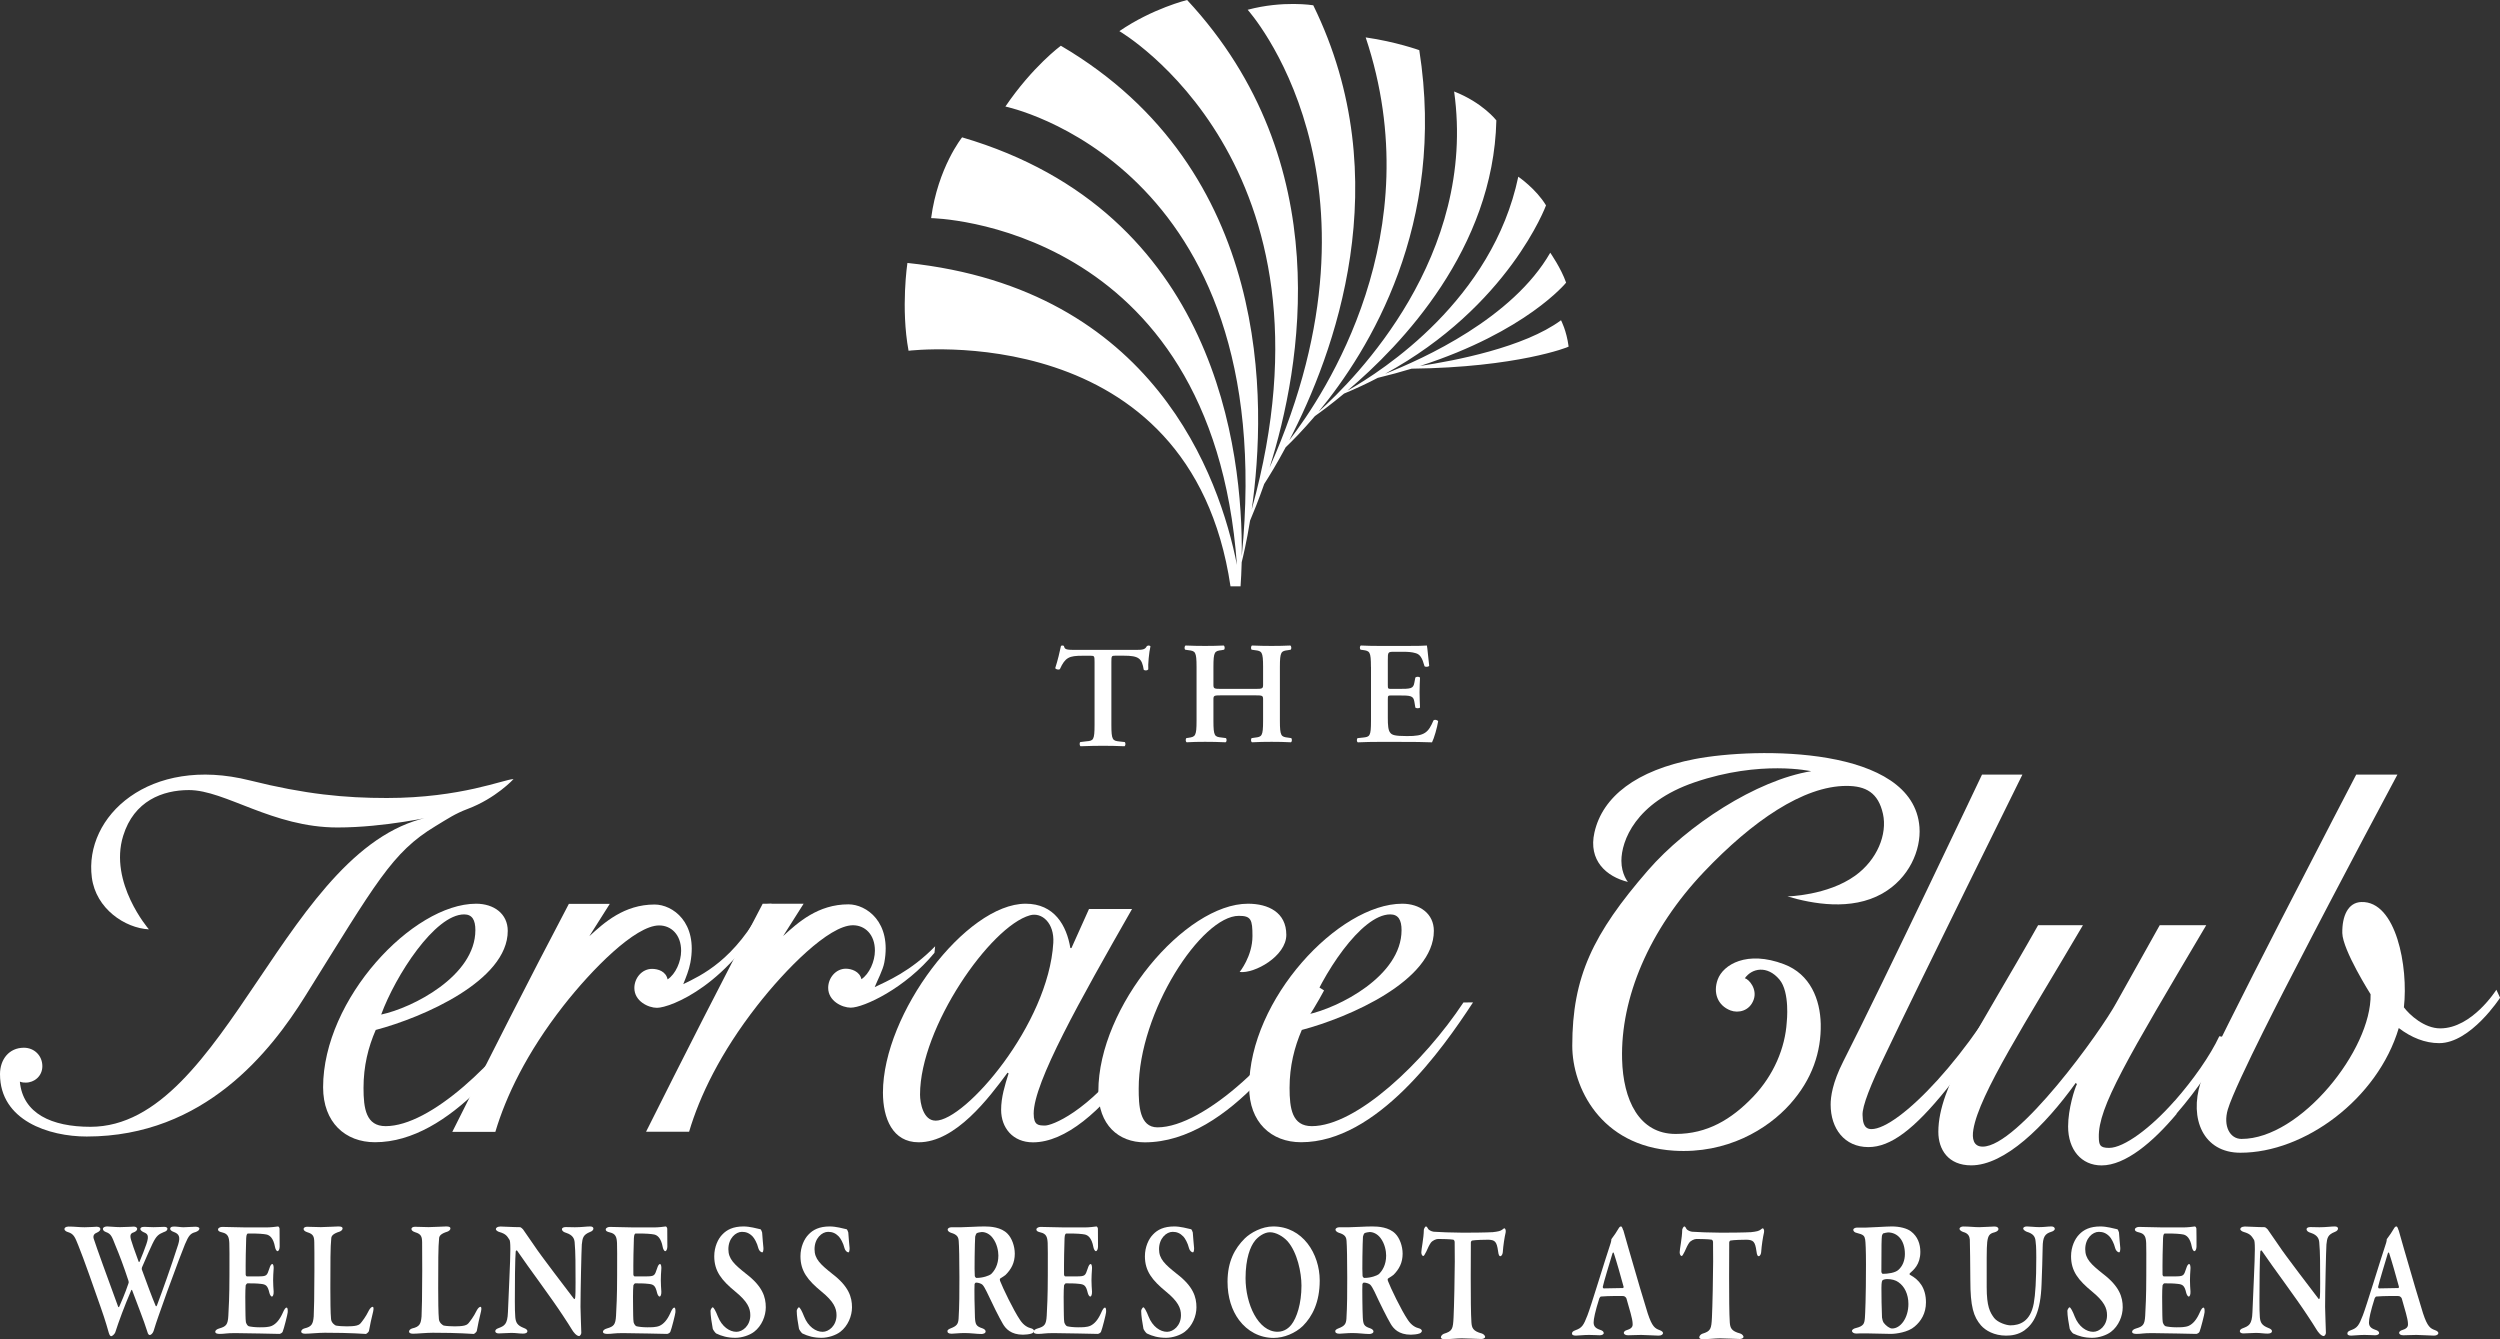 <svg xmlns="http://www.w3.org/2000/svg" fill="none" viewBox="0 0 140 75" height="75" width="140">
<rect x="0" y="0" width="140" height="75" fill="#333333" stroke="none"/>
<path fill="white" d="M61.295 37.082C61.295 36.741 61.286 36.722 61.077 36.722H60.62C59.872 36.722 59.653 36.812 59.354 37.471C59.296 37.52 59.126 37.494 59.094 37.413C59.235 36.973 59.354 36.471 59.412 36.181C59.428 36.155 59.46 36.149 59.502 36.149C59.534 36.149 59.566 36.155 59.582 36.181C59.624 36.387 59.737 36.394 60.289 36.394H63.606C64.005 36.394 64.127 36.371 64.224 36.181C64.256 36.165 64.288 36.149 64.32 36.149C64.368 36.149 64.407 36.165 64.426 36.191C64.346 36.522 64.281 37.224 64.304 37.484C64.262 37.549 64.127 37.568 64.05 37.51C63.944 36.873 63.79 36.718 62.919 36.718H62.456C62.244 36.718 62.237 36.738 62.237 37.079V40.593C62.237 41.455 62.311 41.481 62.694 41.523L62.986 41.555C63.044 41.613 63.034 41.758 62.97 41.79C62.498 41.77 62.134 41.764 61.774 41.764C61.414 41.764 61.035 41.77 60.514 41.79C60.45 41.758 60.441 41.593 60.498 41.555L60.842 41.513C61.225 41.481 61.295 41.455 61.295 40.593V37.079V37.082Z"></path>
<path fill="white" d="M68.389 38.939C67.975 38.939 67.952 38.955 67.952 39.177V40.371C67.952 41.233 68.023 41.259 68.406 41.301L68.65 41.333C68.708 41.388 68.701 41.536 68.634 41.568C68.213 41.548 67.846 41.542 67.486 41.542C67.126 41.542 66.763 41.548 66.455 41.568C66.39 41.536 66.381 41.388 66.439 41.333L66.551 41.317C66.933 41.259 67.007 41.233 67.007 40.371V37.346C67.007 36.484 66.933 36.458 66.551 36.41L66.374 36.384C66.316 36.345 66.326 36.181 66.39 36.149C66.747 36.165 67.13 36.172 67.486 36.172C67.843 36.172 68.21 36.165 68.528 36.149C68.592 36.184 68.602 36.345 68.544 36.384L68.406 36.41C68.023 36.458 67.952 36.484 67.952 37.346V38.331C67.952 38.559 67.975 38.578 68.389 38.578H70.292C70.707 38.578 70.733 38.559 70.733 38.331V37.346C70.733 36.484 70.659 36.458 70.276 36.41L70.096 36.384C70.038 36.345 70.045 36.181 70.112 36.149C70.488 36.165 70.852 36.172 71.208 36.172C71.565 36.172 71.932 36.165 72.26 36.149C72.324 36.184 72.333 36.345 72.275 36.384L72.128 36.41C71.748 36.458 71.674 36.484 71.674 37.346V40.371C71.674 41.233 71.748 41.259 72.128 41.307L72.308 41.333C72.365 41.388 72.356 41.536 72.292 41.568C71.932 41.548 71.568 41.542 71.208 41.542C70.848 41.542 70.472 41.548 70.112 41.568C70.045 41.536 70.038 41.388 70.096 41.333L70.276 41.307C70.659 41.262 70.733 41.236 70.733 40.371V39.177C70.733 38.955 70.707 38.939 70.292 38.939H68.389Z"></path>
<path fill="white" d="M76.773 37.343C76.773 36.48 76.702 36.455 76.319 36.4L76.191 36.384C76.136 36.326 76.143 36.181 76.207 36.149C76.516 36.165 76.898 36.172 77.255 36.172H78.807C79.328 36.172 79.797 36.165 79.906 36.149C79.939 36.287 79.987 36.931 80.035 37.282C80.003 37.346 79.842 37.362 79.775 37.314C79.646 36.844 79.524 36.638 79.264 36.574C79.077 36.516 78.833 36.5 78.614 36.5H78.068C77.718 36.5 77.718 36.516 77.718 36.979V38.356C77.718 38.569 77.727 38.578 77.914 38.578H78.303C79.01 38.578 79.148 38.569 79.206 38.221L79.26 37.941C79.325 37.883 79.482 37.883 79.521 37.951C79.511 38.17 79.495 38.463 79.495 38.765C79.495 39.068 79.511 39.36 79.521 39.618C79.482 39.676 79.325 39.676 79.26 39.627L79.206 39.302C79.148 38.958 79.01 38.945 78.303 38.945H77.914C77.727 38.945 77.718 38.961 77.718 39.164V40.197C77.718 40.612 77.737 40.902 77.859 41.04C77.956 41.156 78.094 41.22 78.778 41.22C79.81 41.236 79.99 40.998 80.276 40.342C80.347 40.284 80.485 40.31 80.537 40.39C80.485 40.731 80.308 41.352 80.193 41.571C79.836 41.552 79.138 41.545 78.184 41.545H77.258C76.901 41.545 76.403 41.552 76.04 41.571C75.972 41.539 75.966 41.391 76.024 41.336L76.323 41.304C76.705 41.265 76.776 41.236 76.776 40.374V37.349L76.773 37.343Z"></path>
<path fill="white" d="M87.419 17.933C85.355 19.458 81.45 20.205 79.521 20.494C85.481 18.57 87.702 15.829 87.702 15.829C87.425 15.027 86.814 14.152 86.814 14.152C84.719 17.811 79.717 20.092 77.564 20.935C84.5 17.145 86.577 11.501 86.577 11.501C86.02 10.574 85.024 9.895 85.024 9.895C83.584 16.759 77.484 20.733 75.452 21.881C78.499 19.31 83.632 13.924 83.796 6.741C83.796 6.741 83.034 5.75 81.431 5.123C82.716 14.332 75.928 21.186 73.839 23.056C76.68 19.619 81.013 12.572 79.48 2.809C79.48 2.809 78.155 2.333 76.478 2.095C80.145 13.081 74.205 22.055 72.199 24.658C74.694 19.864 78.351 10.104 73.543 0.296C73.543 0.296 71.859 0.016 69.869 0.547C69.869 0.547 78.338 9.917 71.094 26.19C72.871 20.562 74.935 9.09 66.478 0C66.478 0 64.533 0.476 62.685 1.744C62.685 1.744 75.471 9.164 70.097 28.526C70.946 22.583 71.258 9.515 59.407 2.561C59.407 2.561 57.828 3.72 56.302 5.966C56.302 5.966 71.73 9.139 69.538 31.152C69.606 25.292 68.143 11.877 53.878 7.691C53.878 7.691 52.522 9.377 52.143 12.215C52.143 12.215 67.879 12.45 69.268 31.635C68.307 26.75 64.639 16.179 50.815 14.725C50.815 14.725 50.436 17.244 50.879 19.642C50.879 19.642 66.665 17.714 68.908 32.835H69.471C69.496 32.465 69.522 32.011 69.535 31.483C69.609 31.187 69.808 30.367 70.004 29.154C70.187 28.726 70.473 28.024 70.795 27.104C71.087 26.65 71.518 25.945 72 25.044C72.367 24.697 72.951 24.105 73.636 23.3C73.99 23.049 74.565 22.625 75.266 22.042C75.931 21.765 76.564 21.47 77.156 21.16C77.824 21 78.454 20.826 79.049 20.646C84.95 20.575 87.846 19.436 87.843 19.41C87.724 18.503 87.419 17.939 87.419 17.939"></path>
<path fill="white" d="M113.148 53.679C110.384 59.085 106.312 63.23 104.801 63.23C104.325 63.23 104.316 62.731 104.303 62.442C104.28 61.943 104.759 60.739 105.566 59.079C107.578 54.847 113.254 43.379 113.254 43.379H110.992C110.992 43.379 105.486 54.992 103.226 59.433C102.612 60.64 102.516 61.428 102.516 61.859C102.516 63.195 103.287 64.237 104.631 64.237C105.865 64.237 107.176 63.265 109.015 60.981C110.313 59.369 112.142 56.868 113.438 54.333L113.145 53.679H113.148Z"></path>
<path fill="white" d="M124.763 58.11L124.281 58.029C123.769 59.12 122.824 60.465 121.783 61.65V61.643C120.446 63.168 118.938 64.282 118.112 64.282C117.592 64.282 117.543 64.118 117.534 63.69C117.489 62.01 119.099 59.336 123.548 51.812H120.944L118.54 56.111C117.656 57.759 113.002 64.211 111.031 64.211C110.508 64.211 110.424 63.76 110.508 63.255C110.832 61.283 113.455 57.238 116.644 51.812H114.133C110.819 57.695 108.547 60.826 108.547 63.387C108.547 64.378 109.103 65.26 110.389 65.26C112.259 65.26 114.493 63.081 116.245 60.639L116.306 60.716C116.184 60.945 115.814 62.093 115.814 63.085C115.814 64.381 116.554 65.263 117.688 65.263C119.016 65.263 120.558 63.969 121.892 62.377L121.886 62.361C123.049 61.022 124.129 59.436 124.759 58.113"></path>
<path fill="white" d="M139.796 55.427C139.796 55.427 138.436 57.592 136.652 57.589C135.762 57.589 134.939 56.839 134.618 56.411C134.875 54.14 134.184 50.452 132.236 50.513C131.49 50.536 131.153 51.295 131.169 52.254C131.191 53.21 132.753 55.678 132.753 55.678C132.818 58.783 128.822 63.783 125.524 63.78C124.875 63.78 124.483 63.059 124.759 62.126C125.193 60.659 128.411 54.49 128.411 54.49C131.092 49.281 134.254 43.379 134.254 43.379H131.947C131.947 43.379 123.654 59.288 123.233 60.624C122.59 62.66 123.387 64.553 125.46 64.553C129.047 64.559 133.149 61.544 134.331 57.57C135.026 58.101 135.8 58.416 136.594 58.416C138.356 58.416 140.005 55.874 140.005 55.874L139.796 55.423V55.427Z"></path>
<path fill="white" d="M107.49 46.321C107.152 41.752 98.355 41.842 94.903 42.508C91.64 43.139 89.744 44.603 89.288 46.62C88.934 48.188 89.959 49.092 91.162 49.388C91.162 49.388 90.798 48.953 90.798 48.207C90.798 47.106 91.567 44.947 94.9 43.808C98.609 42.543 101.408 43.19 101.428 43.187C98.361 43.686 94.482 46.212 92.283 48.744C89.201 52.297 88.047 54.704 88.047 58.562C88.047 60.885 89.625 64.177 93.736 64.438C96.709 64.627 98.982 63.237 100.232 61.844C101.495 60.438 101.993 58.887 101.961 57.336C101.929 55.978 101.386 54.556 99.904 53.996C97.828 53.207 96.497 54.018 96.192 54.852C95.922 55.592 96.185 56.309 96.912 56.586C97.339 56.747 97.972 56.625 98.204 55.987C98.422 55.386 97.94 54.836 97.712 54.781C98.101 54.224 98.959 54.038 99.647 54.852C100.248 55.563 100.058 57.239 100.058 57.239C99.969 58.684 99.329 60.206 98.191 61.403C96.957 62.7 95.588 63.501 93.839 63.501C91.782 63.501 90.895 61.59 90.837 59.321C90.747 55.885 92.347 52.059 95.43 48.818C98.133 45.977 100.991 44.011 103.404 44.011C104.488 44.011 105.182 44.39 105.446 45.578C105.699 46.717 105.121 48.155 103.887 49.04C102.334 50.157 100.094 50.199 100.094 50.199C101.486 50.611 103.665 51.022 105.404 50.041C106.911 49.191 107.583 47.602 107.49 46.324"></path>
<path fill="white" d="M8.338 52.044C7.001 51.973 5.371 50.892 5.143 49.142C4.696 45.715 8.367 42.294 13.988 43.703C17.1 44.482 19.308 44.688 21.664 44.688C25.829 44.688 28.256 43.63 28.758 43.63C28.758 43.63 27.771 44.704 26.199 45.296C25.476 45.57 25.103 45.831 24.38 46.268C21.944 47.739 21.069 49.415 17.074 55.812C15.178 58.843 11.462 63.645 4.857 63.645C2.739 63.645 0 62.75 0 60.15C0 59.336 0.501 58.673 1.337 58.673C1.922 58.673 2.372 59.117 2.372 59.706C2.372 60.263 1.922 60.626 1.446 60.626C1.363 60.626 1.25 60.626 1.112 60.572C1.279 62.361 2.89 63.101 5.066 63.101C12.719 63.101 15.997 47.04 24.322 45.705C24.322 45.705 21.571 46.339 18.9 46.339C15.258 46.339 12.613 44.244 10.581 44.244C9.106 44.244 7.502 44.846 6.898 46.806C6.085 49.431 8.331 52.035 8.331 52.035L8.338 52.044Z"></path>
<path fill="white" d="M82.492 56.13C80.766 58.771 77.105 63.965 72.862 63.965C71.191 63.965 69.953 62.852 69.953 60.886C69.953 55.949 74.977 50.608 78.525 50.608C79.509 50.608 80.296 51.164 80.296 52.13C80.296 54.916 75.552 56.976 72.901 57.677C72.486 58.643 72.216 59.701 72.216 60.924C72.216 62.073 72.354 63.064 73.46 63.064C75.964 63.064 79.734 59.486 81.952 56.139L82.495 56.133L82.492 56.13ZM77.854 51.206C76.218 51.206 74.013 54.623 73.209 56.815C74.967 56.442 78.487 54.653 78.487 52.088C78.487 51.515 78.304 51.206 77.854 51.206Z"></path>
<path fill="white" d="M30.633 56.13C28.906 58.771 25.242 63.965 20.999 63.965C19.331 63.965 18.094 62.852 18.094 60.886C18.094 55.949 23.114 50.608 26.663 50.608C27.65 50.608 28.434 51.164 28.434 52.13C28.434 54.916 23.693 56.976 21.041 57.677C20.62 58.643 20.357 59.701 20.357 60.924C20.357 62.073 20.495 63.064 21.594 63.064C24.101 63.064 27.871 59.486 30.089 56.139L30.633 56.133V56.13ZM25.994 51.206C24.355 51.206 22.153 54.623 21.346 56.815C23.105 56.442 26.621 54.653 26.621 52.088C26.621 51.515 26.441 51.206 25.991 51.206H25.994Z"></path>
<path fill="white" d="M63.469 59.756C61.672 62.224 59.66 63.971 57.847 63.971C56.716 63.971 56.063 63.157 56.063 62.15C56.063 61.445 56.272 60.776 56.481 60.11L56.423 60.071C55.379 61.481 53.518 63.968 51.445 63.968C49.985 63.968 49.445 62.63 49.445 61.185C49.445 56.747 54.099 50.608 57.436 50.608C59.046 50.608 59.731 51.83 59.94 53.092H60.001L60.984 50.904H63.395C60.473 56.023 57.886 60.618 57.886 62.359C57.886 63.029 58.159 63.029 58.535 63.029C58.873 63.029 60.878 62.343 63.369 59.029L63.466 59.753L63.469 59.756ZM52.389 62.758C54.058 62.758 58.715 57.368 58.985 52.799C59.053 51.692 58.342 51.065 57.674 51.258C55.469 51.876 51.522 57.523 51.522 61.297C51.522 61.77 51.705 62.755 52.389 62.755V62.758Z"></path>
<path fill="white" d="M74.146 55.467C72.931 57.755 68.894 63.971 64.105 63.971C62.646 63.971 61.508 63.006 61.508 61.111C61.508 56.358 66.368 50.608 69.887 50.608C71.022 50.608 72.034 51.09 72.034 52.352C72.034 53.542 70.254 54.537 69.421 54.431C69.421 54.431 70.138 53.549 70.138 52.422C70.138 51.496 70.061 51.287 69.376 51.287C67.287 51.287 63.767 56.654 63.767 60.959C63.767 61.889 63.806 63.132 64.819 63.132C67.425 63.132 71.915 58.984 73.789 55.241L74.146 55.463V55.467Z"></path>
<path fill="white" d="M43.199 50.608L42.791 50.633C41.158 53.781 39.262 54.623 38.262 55.113C38.41 54.743 38.584 54.328 38.661 53.909C39.085 51.641 37.658 50.653 36.658 50.653C34.955 50.653 33.836 51.663 33.001 52.429L34.148 50.617H31.856C29.59 54.923 27.446 59.154 25.328 63.386H27.739C28.327 61.407 29.487 58.964 31.551 56.323C33.142 54.292 35.572 51.824 36.912 51.824C37.581 51.824 38.143 52.336 38.143 53.246C38.143 53.845 37.835 54.55 37.385 54.846C37.295 54.401 36.861 54.257 36.514 54.257C35.945 54.257 35.524 54.775 35.524 55.328C35.524 56.068 36.305 56.438 36.79 56.438C37.529 56.438 40.924 55.154 43.203 50.614L43.199 50.608Z"></path>
<path fill="white" d="M52.367 52.992C50.981 54.414 49.667 54.945 48.982 55.28C49.13 54.91 49.445 54.321 49.522 53.9C49.946 51.631 48.513 50.643 47.513 50.643C45.809 50.643 44.691 51.654 43.855 52.419L45.003 50.608H42.711C40.445 54.913 38.298 59.145 36.18 63.376H38.59C39.175 61.397 40.339 58.955 42.402 56.313C43.987 54.282 46.423 51.814 47.764 51.814C48.435 51.814 48.995 52.326 48.995 53.237C48.995 53.835 48.683 54.54 48.239 54.836C48.146 54.392 47.667 54.247 47.368 54.247C46.803 54.247 46.378 54.765 46.378 55.319C46.378 56.059 47.16 56.429 47.642 56.429C48.365 56.429 50.708 55.341 52.331 53.356L52.367 52.998V52.992Z"></path>
<path fill="white" d="M3.831 68.687C4.198 68.687 4.4 68.726 4.741 68.726C5.04 68.726 5.345 68.697 5.413 68.697C5.541 68.697 5.621 68.751 5.621 68.819C5.621 68.893 5.576 68.961 5.413 69.035C5.249 69.099 5.204 69.221 5.249 69.369C5.396 69.836 6.033 71.583 6.615 73.173C6.631 73.198 6.653 73.228 6.682 73.163C6.734 73.041 7.02 72.407 7.196 71.863C7.213 71.834 7.213 71.779 7.196 71.731C6.914 70.872 6.689 70.283 6.457 69.73C6.271 69.253 6.219 69.096 5.943 68.999C5.814 68.954 5.763 68.887 5.763 68.813C5.763 68.729 5.882 68.681 6.001 68.681C6.107 68.681 6.464 68.719 6.718 68.719C7.068 68.719 7.412 68.69 7.495 68.69C7.592 68.69 7.682 68.735 7.682 68.822C7.682 68.896 7.598 68.97 7.495 69.009C7.309 69.064 7.264 69.167 7.338 69.43C7.421 69.701 7.486 69.897 7.762 70.647C7.778 70.692 7.801 70.685 7.823 70.637C8.003 70.196 8.055 70.077 8.196 69.675C8.376 69.16 8.248 69.086 8.039 69.002C7.949 68.957 7.859 68.89 7.859 68.826C7.859 68.761 7.904 68.703 8.084 68.703C8.231 68.703 8.354 68.722 8.598 68.722C8.842 68.722 9.077 68.703 9.196 68.703C9.315 68.703 9.376 68.751 9.376 68.806C9.376 68.9 9.308 68.954 9.16 69.002C8.9 69.115 8.765 69.179 8.54 69.649C8.466 69.807 8.257 70.248 7.949 70.978C7.933 71.023 7.933 71.081 7.955 71.126C8.203 71.808 8.524 72.677 8.717 73.128C8.739 73.176 8.768 73.147 8.791 73.099C9.147 72.146 9.546 71.033 9.977 69.698C10.112 69.257 10.028 69.099 9.723 68.986C9.617 68.948 9.53 68.883 9.53 68.819C9.53 68.706 9.642 68.687 9.755 68.687C9.925 68.687 10.121 68.726 10.269 68.726C10.507 68.726 10.703 68.697 10.941 68.697C11.076 68.697 11.166 68.735 11.166 68.8C11.166 68.883 11.082 68.948 10.951 68.996C10.668 69.07 10.568 69.183 10.359 69.678C10.263 69.903 9.867 70.94 9.36 72.333C8.852 73.781 8.813 73.845 8.604 74.528C8.566 74.659 8.456 74.762 8.389 74.762C8.344 74.762 8.283 74.717 8.254 74.585C8.039 73.894 7.685 73.034 7.402 72.259C7.386 72.23 7.364 72.214 7.351 72.249C6.962 73.157 6.656 73.987 6.454 74.614C6.415 74.717 6.284 74.83 6.216 74.83C6.165 74.791 6.149 74.801 6.097 74.653C6.046 74.486 5.933 74.035 5.628 73.176C5.335 72.333 4.657 70.399 4.387 69.746C4.201 69.289 4.14 69.102 3.812 68.999C3.728 68.98 3.609 68.916 3.609 68.822C3.609 68.748 3.699 68.69 3.825 68.69L3.831 68.687Z"></path>
<path fill="white" d="M14.909 68.736C15.156 68.736 15.462 68.698 15.565 68.682C15.594 68.672 15.648 68.736 15.655 68.804C15.661 68.971 15.661 69.618 15.661 69.805C15.661 69.937 15.61 70.065 15.542 70.065C15.475 70.065 15.417 69.924 15.401 69.834C15.304 69.309 15.095 69.171 14.922 69.132C14.78 69.103 14.459 69.068 13.884 69.077C13.855 69.077 13.794 69.116 13.787 69.338C13.771 69.573 13.749 70.87 13.758 71.385C13.758 71.414 13.787 71.478 13.832 71.478H14.43C14.96 71.478 14.944 71.439 15.086 71.031C15.131 70.889 15.182 70.786 15.25 70.786C15.311 70.786 15.333 70.944 15.324 71.047C15.307 71.307 15.295 71.478 15.295 71.694C15.295 71.945 15.311 72.096 15.324 72.327C15.33 72.495 15.285 72.607 15.227 72.607C15.169 72.607 15.108 72.495 15.086 72.401C14.989 71.99 14.893 71.925 14.6 71.896C14.363 71.867 14.086 71.867 13.855 71.867C13.826 71.867 13.758 71.961 13.758 71.98C13.729 72.241 13.736 72.971 13.742 73.28C13.749 73.505 13.742 73.85 13.771 74.046C13.794 74.129 13.861 74.252 13.935 74.271C14.054 74.3 14.285 74.329 14.539 74.329C14.764 74.329 15.041 74.329 15.227 74.245C15.452 74.142 15.651 73.92 15.819 73.553C15.925 73.309 15.989 73.225 16.05 73.225C16.124 73.225 16.117 73.421 16.111 73.496C16.111 73.57 15.896 74.429 15.828 74.58C15.806 74.644 15.687 74.699 15.648 74.699C15.565 74.699 13.723 74.654 13.16 74.654C12.659 74.654 12.579 74.699 12.309 74.699C12.167 74.699 12.055 74.67 12.055 74.58C12.055 74.496 12.151 74.429 12.28 74.393C12.662 74.281 12.759 74.187 12.787 73.682C12.81 73.29 12.849 72.578 12.849 71.42C12.849 70.262 12.855 69.888 12.842 69.615C12.826 69.28 12.768 69.09 12.447 69.016C12.289 68.978 12.209 68.942 12.209 68.849C12.209 68.765 12.334 68.707 12.44 68.707C12.791 68.707 13.405 68.736 13.794 68.736H14.915H14.909Z"></path>
<path fill="white" d="M17.221 68.7C17.423 68.7 17.751 68.719 17.966 68.719C18.259 68.719 18.773 68.681 18.953 68.681C19.133 68.681 19.185 68.726 19.185 68.793C19.185 68.877 19.095 68.941 19.021 68.97C18.619 69.093 18.558 69.231 18.551 69.344C18.5 69.81 18.5 70.753 18.5 72.14C18.5 72.783 18.506 73.549 18.539 73.868C18.555 74.093 18.776 74.222 18.809 74.231C18.95 74.26 19.22 74.276 19.429 74.276C19.593 74.276 19.831 74.267 19.966 74.231C20.033 74.212 20.114 74.193 20.197 74.1C20.294 73.977 20.474 73.762 20.666 73.369C20.734 73.247 20.814 73.182 20.869 73.182C20.924 73.182 20.93 73.285 20.898 73.437C20.814 73.765 20.705 74.276 20.66 74.54C20.644 74.598 20.519 74.701 20.49 74.701C20.377 74.701 19.712 74.634 18.198 74.634C17.838 74.634 17.324 74.688 17.092 74.688C16.957 74.688 16.867 74.65 16.867 74.566C16.867 74.502 16.935 74.418 17.054 74.389C17.465 74.296 17.532 74.129 17.568 73.717C17.584 73.482 17.607 72.5 17.607 71.155C17.607 70.248 17.607 69.884 17.6 69.575C17.594 69.257 17.555 69.109 17.211 69.006C17.07 68.961 17.002 68.893 17.002 68.829C17.002 68.735 17.092 68.697 17.227 68.697L17.221 68.7Z"></path>
<path fill="white" d="M23.26 68.7C23.462 68.7 23.79 68.719 24.006 68.719C24.298 68.719 24.812 68.681 24.992 68.681C25.172 68.681 25.224 68.726 25.224 68.793C25.224 68.877 25.134 68.941 25.06 68.97C24.658 69.093 24.597 69.231 24.59 69.344C24.539 69.81 24.539 70.753 24.539 72.14C24.539 72.783 24.546 73.549 24.578 73.868C24.594 74.093 24.816 74.222 24.848 74.231C24.989 74.26 25.259 74.276 25.468 74.276C25.632 74.276 25.87 74.267 26.005 74.231C26.072 74.212 26.153 74.193 26.236 74.1C26.333 73.977 26.513 73.762 26.706 73.369C26.773 73.247 26.853 73.182 26.908 73.182C26.963 73.182 26.969 73.285 26.937 73.437C26.853 73.765 26.744 74.276 26.699 74.54C26.683 74.598 26.558 74.701 26.529 74.701C26.416 74.701 25.751 74.634 24.237 74.634C23.877 74.634 23.363 74.688 23.131 74.688C22.996 74.688 22.906 74.65 22.906 74.566C22.906 74.502 22.974 74.418 23.093 74.389C23.504 74.296 23.572 74.129 23.607 73.717C23.623 73.482 23.645 72.5 23.645 71.155C23.645 70.248 23.645 69.884 23.639 69.575C23.633 69.257 23.594 69.109 23.25 69.006C23.109 68.961 23.041 68.893 23.041 68.829C23.041 68.735 23.131 68.697 23.266 68.697L23.26 68.7Z"></path>
<path fill="white" d="M27.991 68.684C28.155 68.684 28.747 68.722 29.126 68.722C29.165 68.722 29.268 68.816 29.29 68.845C29.403 69.012 29.611 69.302 29.917 69.752C30.283 70.312 31.746 72.211 32.141 72.735C32.18 72.783 32.209 72.697 32.209 72.68C32.247 72.41 32.225 71.355 32.225 70.57C32.225 70.251 32.202 69.813 32.18 69.569C32.164 69.382 32.09 69.167 31.717 69.044C31.569 68.999 31.469 68.941 31.469 68.829C31.469 68.764 31.553 68.716 31.685 68.716C31.871 68.716 32.045 68.726 32.193 68.726C32.553 68.726 32.858 68.681 33.051 68.681C33.179 68.681 33.231 68.735 33.231 68.803C33.231 68.861 33.179 68.945 33.044 68.99C32.655 69.147 32.62 69.318 32.581 69.691C32.559 70.029 32.508 72.391 32.508 73.186C32.508 73.578 32.553 74.402 32.553 74.643C32.553 74.727 32.469 74.82 32.434 74.82C32.276 74.82 32.096 74.576 32.032 74.463C31.89 74.228 31.749 74.016 31.547 73.707C30.846 72.632 29.628 71.023 28.962 70.042C28.924 69.987 28.879 70.061 28.879 70.09C28.863 70.341 28.85 70.557 28.84 71.297C28.834 72.597 28.818 73.308 28.856 73.765C28.885 74.064 28.969 74.222 29.325 74.363C29.483 74.418 29.534 74.486 29.534 74.54C29.534 74.643 29.428 74.682 29.287 74.682C29.072 74.682 28.898 74.643 28.638 74.643C28.474 74.643 28.056 74.672 27.927 74.672C27.821 74.672 27.734 74.624 27.734 74.55C27.734 74.457 27.824 74.412 27.898 74.383C28.242 74.251 28.422 74.177 28.445 73.475C28.483 72.426 28.58 70.634 28.58 69.961C28.58 69.588 28.557 69.475 28.535 69.437C28.4 69.231 28.348 69.102 27.959 68.99C27.876 68.97 27.767 68.896 27.767 68.832C27.767 68.758 27.857 68.69 27.991 68.69V68.684Z"></path>
<path fill="white" d="M36.62 68.736C36.867 68.736 37.173 68.698 37.276 68.682C37.304 68.672 37.359 68.736 37.366 68.804C37.372 68.971 37.372 69.618 37.372 69.805C37.372 69.937 37.321 70.065 37.253 70.065C37.186 70.065 37.128 69.924 37.112 69.834C37.015 69.309 36.806 69.171 36.633 69.132C36.491 69.103 36.17 69.068 35.594 69.077C35.566 69.077 35.505 69.116 35.498 69.338C35.482 69.573 35.459 70.87 35.469 71.385C35.469 71.414 35.498 71.478 35.543 71.478H36.141C36.671 71.478 36.655 71.439 36.797 71.031C36.842 70.889 36.893 70.786 36.961 70.786C37.022 70.786 37.044 70.944 37.035 71.047C37.018 71.307 37.006 71.478 37.006 71.694C37.006 71.945 37.022 72.096 37.035 72.327C37.041 72.495 36.996 72.607 36.938 72.607C36.88 72.607 36.819 72.495 36.797 72.401C36.7 71.99 36.604 71.925 36.311 71.896C36.073 71.867 35.797 71.867 35.566 71.867C35.537 71.867 35.469 71.961 35.469 71.98C35.44 72.241 35.447 72.971 35.453 73.28C35.459 73.505 35.453 73.85 35.482 74.046C35.505 74.129 35.572 74.252 35.646 74.271C35.765 74.3 35.996 74.329 36.25 74.329C36.475 74.329 36.752 74.329 36.938 74.245C37.163 74.142 37.362 73.92 37.529 73.553C37.636 73.309 37.7 73.225 37.761 73.225C37.835 73.225 37.828 73.421 37.822 73.496C37.822 73.57 37.607 74.429 37.539 74.58C37.517 74.644 37.398 74.699 37.359 74.699C37.276 74.699 35.434 74.654 34.871 74.654C34.37 74.654 34.289 74.699 34.02 74.699C33.878 74.699 33.766 74.67 33.766 74.58C33.766 74.496 33.862 74.429 33.991 74.393C34.37 74.281 34.469 74.187 34.498 73.682C34.521 73.29 34.559 72.578 34.559 71.42C34.559 70.262 34.566 69.888 34.553 69.615C34.537 69.28 34.479 69.09 34.158 69.016C34 68.978 33.92 68.942 33.92 68.849C33.92 68.765 34.045 68.707 34.151 68.707C34.502 68.707 35.116 68.736 35.505 68.736H36.626H36.62Z"></path>
<path fill="white" d="M42.582 68.832C42.611 68.842 42.672 68.974 42.679 69.019C42.679 69.141 42.753 69.862 42.753 69.897C42.753 70.039 42.73 70.132 42.685 70.132C42.624 70.132 42.505 70.048 42.47 69.907C42.396 69.598 42.238 69.337 42.148 69.244C41.968 69.057 41.782 68.983 41.55 68.983C41.2 68.983 40.789 69.347 40.789 69.955C40.789 70.505 41.117 70.804 41.788 71.339C42.708 72.04 42.884 72.639 42.884 73.208C42.884 73.694 42.659 74.254 42.229 74.582C41.975 74.778 41.541 74.917 41.184 74.917C40.744 74.917 40.416 74.823 40.107 74.675C40.046 74.637 39.914 74.441 39.914 74.405C39.853 74.077 39.789 73.675 39.789 73.404C39.789 73.34 39.873 73.208 39.908 73.208C39.969 73.208 40.088 73.433 40.2 73.723C40.425 74.293 40.856 74.582 41.239 74.582C41.583 74.582 42.017 74.244 42.017 73.649C42.017 73.256 41.859 72.883 41.171 72.323C40.409 71.696 39.998 71.184 39.998 70.351C39.998 69.82 40.213 69.369 40.454 69.128C40.702 68.867 41.052 68.681 41.641 68.681C41.984 68.681 42.38 68.793 42.582 68.838V68.832Z"></path>
<path fill="white" d="M47.407 68.832C47.436 68.842 47.497 68.974 47.504 69.019C47.504 69.141 47.578 69.862 47.578 69.897C47.578 70.039 47.555 70.132 47.51 70.132C47.449 70.132 47.33 70.048 47.295 69.907C47.221 69.598 47.063 69.337 46.973 69.244C46.793 69.057 46.607 68.983 46.375 68.983C46.025 68.983 45.614 69.347 45.614 69.955C45.614 70.505 45.941 70.804 46.613 71.339C47.532 72.04 47.712 72.639 47.712 73.208C47.712 73.694 47.487 74.254 47.057 74.582C46.803 74.778 46.369 74.917 46.012 74.917C45.572 74.917 45.244 74.823 44.935 74.675C44.874 74.637 44.742 74.441 44.742 74.405C44.681 74.077 44.617 73.675 44.617 73.404C44.617 73.34 44.701 73.208 44.736 73.208C44.797 73.208 44.916 73.433 45.029 73.723C45.254 74.293 45.684 74.582 46.067 74.582C46.411 74.582 46.845 74.244 46.845 73.649C46.845 73.256 46.687 72.883 45.999 72.323C45.237 71.696 44.826 71.184 44.826 70.351C44.826 69.82 45.041 69.369 45.282 69.128C45.53 68.867 45.88 68.681 46.469 68.681C46.812 68.681 47.208 68.793 47.41 68.838L47.407 68.832Z"></path>
<path fill="white" d="M56.311 71.397C56.282 71.425 56.124 71.528 56.018 71.593C55.98 71.612 55.989 71.686 56.002 71.725C56.144 72.098 56.758 73.388 57.13 73.929C57.333 74.228 57.548 74.341 57.773 74.396C57.847 74.415 57.908 74.489 57.908 74.528C57.908 74.582 57.841 74.65 57.789 74.669C57.67 74.724 57.388 74.743 57.288 74.743C56.61 74.743 56.317 74.405 56.16 74.135C55.951 73.781 55.571 73.015 55.256 72.339C55.189 72.198 55.076 71.995 55.019 71.947C54.967 71.892 54.803 71.825 54.659 71.825C54.63 71.825 54.585 71.87 54.575 71.918C54.559 72.105 54.575 73.347 54.597 73.778C54.62 74.18 54.671 74.273 55.015 74.386C55.144 74.431 55.195 74.499 55.195 74.563C55.195 74.666 55.054 74.704 54.964 74.704C54.704 74.704 54.373 74.65 54.009 74.65C53.749 74.65 53.373 74.688 53.292 74.688C53.106 74.688 53.055 74.624 53.055 74.537C53.055 74.482 53.138 74.424 53.235 74.389C53.579 74.257 53.659 74.145 53.681 73.849C53.727 73.128 53.727 72.343 53.727 71.548C53.727 70.547 53.71 69.752 53.688 69.501C53.672 69.276 53.604 69.138 53.254 69.035C53.148 68.996 53.068 68.932 53.068 68.858C53.068 68.793 53.157 68.726 53.283 68.726H53.829C54.106 68.726 54.726 68.681 55.128 68.681C55.472 68.681 56.07 68.719 56.426 69.093C56.658 69.328 56.828 69.775 56.828 70.206C56.828 70.711 56.635 71.075 56.304 71.403L56.311 71.397ZM55.587 69.321C55.417 69.096 55.186 68.993 54.983 68.993C54.954 68.993 54.758 69.022 54.7 69.057C54.662 69.086 54.617 69.205 54.61 69.253C54.588 69.572 54.559 71.207 54.588 71.451C54.594 71.506 54.649 71.564 54.684 71.564C55.064 71.564 55.407 71.425 55.491 71.358C55.694 71.171 55.909 70.833 55.909 70.312C55.909 70.071 55.841 69.649 55.587 69.321Z"></path>
<path fill="white" d="M60.737 68.736C60.984 68.736 61.29 68.698 61.393 68.682C61.422 68.672 61.476 68.736 61.483 68.804C61.489 68.971 61.489 69.618 61.489 69.805C61.489 69.937 61.438 70.065 61.37 70.065C61.303 70.065 61.245 69.924 61.229 69.834C61.132 69.309 60.923 69.171 60.75 69.132C60.608 69.103 60.287 69.068 59.712 69.077C59.683 69.077 59.622 69.116 59.615 69.338C59.599 69.573 59.577 70.87 59.586 71.385C59.586 71.414 59.615 71.478 59.66 71.478H60.258C60.788 71.478 60.772 71.439 60.914 71.031C60.959 70.889 61.01 70.786 61.078 70.786C61.139 70.786 61.161 70.944 61.152 71.047C61.136 71.307 61.123 71.478 61.123 71.694C61.123 71.945 61.139 72.096 61.152 72.327C61.158 72.495 61.113 72.607 61.055 72.607C60.997 72.607 60.936 72.495 60.914 72.401C60.817 71.99 60.721 71.925 60.428 71.896C60.191 71.867 59.914 71.867 59.683 71.867C59.654 71.867 59.586 71.961 59.586 71.98C59.557 72.241 59.564 72.971 59.57 73.28C59.577 73.505 59.57 73.85 59.599 74.046C59.622 74.129 59.689 74.252 59.763 74.271C59.882 74.3 60.114 74.329 60.367 74.329C60.592 74.329 60.869 74.329 61.055 74.245C61.28 74.142 61.48 73.92 61.647 73.553C61.753 73.309 61.817 73.225 61.878 73.225C61.952 73.225 61.946 73.421 61.939 73.496C61.939 73.57 61.724 74.429 61.656 74.58C61.634 74.644 61.515 74.699 61.476 74.699C61.393 74.699 59.551 74.654 58.989 74.654C58.487 74.654 58.407 74.699 58.137 74.699C57.995 74.699 57.883 74.67 57.883 74.58C57.883 74.496 57.979 74.429 58.108 74.393C58.49 74.281 58.587 74.187 58.616 73.682C58.638 73.29 58.677 72.578 58.677 71.42C58.677 70.262 58.683 69.888 58.67 69.615C58.654 69.28 58.596 69.09 58.275 69.016C58.117 68.978 58.037 68.942 58.037 68.849C58.037 68.765 58.162 68.707 58.269 68.707C58.619 68.707 59.233 68.736 59.622 68.736H60.743H60.737Z"></path>
<path fill="white" d="M66.699 68.832C66.728 68.842 66.789 68.974 66.796 69.019C66.796 69.141 66.87 69.862 66.87 69.897C66.87 70.039 66.847 70.132 66.802 70.132C66.741 70.132 66.622 70.048 66.587 69.907C66.513 69.598 66.356 69.337 66.266 69.244C66.085 69.057 65.899 68.983 65.668 68.983C65.317 68.983 64.906 69.347 64.906 69.955C64.906 70.505 65.234 70.804 65.906 71.339C66.825 72.04 67.001 72.639 67.001 73.208C67.001 73.694 66.777 74.254 66.346 74.582C66.092 74.778 65.658 74.917 65.301 74.917C64.861 74.917 64.533 74.823 64.225 74.675C64.163 74.637 64.032 74.441 64.032 74.405C63.971 74.077 63.906 73.675 63.906 73.404C63.906 73.34 63.99 73.208 64.025 73.208C64.086 73.208 64.205 73.433 64.318 73.723C64.543 74.293 64.973 74.582 65.356 74.582C65.7 74.582 66.134 74.244 66.134 73.649C66.134 73.256 65.976 72.883 65.288 72.323C64.527 71.696 64.115 71.184 64.115 70.351C64.115 69.82 64.331 69.369 64.572 69.128C64.819 68.867 65.169 68.681 65.761 68.681C66.105 68.681 66.5 68.793 66.703 68.838L66.699 68.832Z"></path>
<path fill="white" d="M73.904 71.709C73.904 72.931 73.486 73.726 72.963 74.251C72.535 74.663 71.902 74.923 71.326 74.923C70.542 74.923 69.854 74.55 69.385 73.922C68.98 73.379 68.742 72.642 68.742 71.783C68.742 70.644 69.144 69.913 69.707 69.353C70.044 69.025 70.671 68.681 71.297 68.681C72.95 68.681 73.904 70.212 73.904 71.709ZM70.275 69.485C70.022 69.794 69.751 70.467 69.751 71.58C69.751 73.018 70.452 74.579 71.545 74.579C71.956 74.579 72.21 74.318 72.307 74.196C72.622 73.803 72.882 72.999 72.882 71.998C72.882 71.261 72.651 70.138 72.104 69.511C71.85 69.231 71.449 69.006 71.118 69.006C70.786 69.006 70.446 69.266 70.275 69.482V69.485Z"></path>
<path fill="white" d="M78.029 71.397C78.001 71.425 77.843 71.528 77.737 71.593C77.698 71.612 77.708 71.686 77.721 71.725C77.862 72.098 78.476 73.388 78.849 73.929C79.052 74.228 79.267 74.341 79.492 74.396C79.566 74.415 79.627 74.489 79.627 74.528C79.627 74.582 79.559 74.65 79.508 74.669C79.389 74.724 79.103 74.743 79.007 74.743C78.328 74.743 78.036 74.405 77.878 74.135C77.669 73.781 77.287 73.015 76.975 72.339C76.908 72.198 76.795 71.995 76.737 71.947C76.686 71.892 76.519 71.825 76.377 71.825C76.348 71.825 76.303 71.87 76.294 71.918C76.281 72.105 76.294 73.347 76.316 73.778C76.339 74.18 76.39 74.273 76.734 74.386C76.859 74.431 76.914 74.499 76.914 74.563C76.914 74.666 76.773 74.704 76.683 74.704C76.422 74.704 76.091 74.65 75.728 74.65C75.468 74.65 75.095 74.688 75.011 74.688C74.825 74.688 74.773 74.624 74.773 74.537C74.773 74.482 74.857 74.424 74.953 74.389C75.297 74.257 75.378 74.145 75.4 73.849C75.445 73.128 75.445 72.343 75.445 71.548C75.445 70.547 75.429 69.752 75.407 69.501C75.394 69.276 75.323 69.138 74.973 69.035C74.87 68.996 74.786 68.932 74.786 68.858C74.786 68.793 74.876 68.726 75.002 68.726H75.548C75.825 68.726 76.445 68.681 76.847 68.681C77.191 68.681 77.788 68.719 78.145 69.093C78.377 69.328 78.547 69.775 78.547 70.206C78.547 70.711 78.354 71.075 78.026 71.403L78.029 71.397ZM77.303 69.321C77.129 69.096 76.898 68.993 76.699 68.993C76.67 68.993 76.474 69.022 76.416 69.057C76.377 69.086 76.332 69.205 76.326 69.253C76.303 69.572 76.275 71.207 76.303 71.451C76.31 71.506 76.365 71.564 76.4 71.564C76.782 71.564 77.123 71.425 77.207 71.358C77.409 71.171 77.624 70.833 77.624 70.312C77.624 70.071 77.557 69.649 77.303 69.321Z"></path>
<path fill="white" d="M83.554 69.006C83.92 68.967 84.033 68.932 84.129 68.858C84.19 68.809 84.219 68.784 84.248 68.784C84.287 68.784 84.344 68.887 84.316 69.019C84.254 69.279 84.18 69.759 84.158 70.103C84.158 70.187 84.106 70.347 84.016 70.347C83.965 70.347 83.92 70.302 83.891 70.058C83.817 69.527 83.718 69.44 83.354 69.424C83.174 69.424 82.631 69.434 82.442 69.469C82.397 69.479 82.368 69.543 82.368 69.582C82.368 70.013 82.361 70.721 82.361 71.525C82.361 72.6 82.368 73.591 82.4 74.058C82.422 74.357 82.483 74.544 82.982 74.675C83.084 74.704 83.168 74.807 83.168 74.862C83.168 74.946 83.039 74.984 82.959 74.984C82.898 74.984 82.049 74.946 81.853 74.946C81.622 74.946 81.047 75.001 80.921 75.001C80.78 75.001 80.69 74.962 80.69 74.888C80.69 74.804 80.78 74.721 80.854 74.692C81.339 74.544 81.368 74.421 81.4 73.768C81.429 73.218 81.468 71.358 81.468 70.647C81.468 70.113 81.461 69.797 81.461 69.553C81.461 69.469 81.4 69.421 81.378 69.421C81.236 69.392 80.699 69.382 80.535 69.382C80.417 69.382 80.208 69.475 80.124 69.598C80.05 69.701 79.967 69.868 79.87 70.093C79.78 70.28 79.735 70.335 79.706 70.335C79.632 70.335 79.594 70.222 79.594 70.129C79.594 69.952 79.729 69.344 79.735 68.867C79.735 68.829 79.803 68.681 79.854 68.681C79.906 68.681 79.938 68.755 79.983 68.829C80.005 68.867 80.147 68.961 80.288 68.977C80.452 68.996 81.439 69.031 81.947 69.031C82.364 69.031 83.313 69.022 83.56 69.002L83.554 69.006Z"></path>
<path fill="white" d="M90.905 68.887C90.972 69.112 91.107 69.588 91.204 69.936C91.615 71.384 92.123 73.076 92.271 73.543C92.518 74.299 92.682 74.392 92.936 74.486C93.061 74.531 93.129 74.589 93.129 74.653C93.129 74.717 93.055 74.795 92.882 74.795C92.695 74.795 92.136 74.756 91.904 74.756C91.657 74.756 91.368 74.775 91.171 74.775C91.024 74.775 90.934 74.721 90.934 74.634C90.934 74.589 90.985 74.511 91.127 74.476C91.432 74.383 91.442 74.231 91.425 74.083C91.413 73.839 91.255 73.318 91.082 72.719C91.075 72.68 90.992 72.578 90.902 72.578C90.111 72.568 89.751 72.597 89.648 72.606C89.626 72.606 89.581 72.671 89.564 72.7C89.327 73.446 89.243 73.868 89.243 74.055C89.243 74.241 89.317 74.373 89.593 74.466C89.741 74.511 89.809 74.569 89.809 74.653C89.809 74.727 89.706 74.775 89.584 74.775C89.449 74.775 89.262 74.756 88.986 74.756C88.697 74.756 88.359 74.795 88.247 74.795C88.076 74.795 88.031 74.737 88.031 74.682C88.031 74.614 88.063 74.55 88.218 74.495C88.597 74.363 88.68 74.215 88.896 73.662C89.076 73.215 89.883 70.55 90.194 69.624C90.201 69.604 90.233 69.492 90.233 69.456C90.233 69.427 90.227 69.401 90.246 69.382C90.352 69.25 90.583 68.906 90.635 68.803C90.68 68.719 90.731 68.681 90.77 68.681C90.808 68.681 90.837 68.7 90.895 68.887H90.905ZM90.921 72.056C90.808 71.619 90.481 70.486 90.374 70.177C90.358 70.113 90.313 70.132 90.294 70.206C90.159 70.653 89.799 71.831 89.757 72.056C89.751 72.105 89.78 72.15 89.809 72.15C90.101 72.14 90.654 72.13 90.892 72.13C90.898 72.13 90.93 72.092 90.924 72.056H90.921Z"></path>
<path fill="white" d="M98.022 69.006C98.389 68.967 98.501 68.932 98.598 68.858C98.659 68.809 98.688 68.784 98.717 68.784C98.755 68.784 98.813 68.887 98.784 69.019C98.723 69.279 98.649 69.759 98.627 70.103C98.627 70.187 98.575 70.347 98.485 70.347C98.434 70.347 98.389 70.302 98.36 70.058C98.286 69.527 98.186 69.44 97.823 69.424C97.643 69.424 97.097 69.434 96.91 69.469C96.865 69.479 96.836 69.543 96.836 69.582C96.836 70.013 96.83 70.721 96.83 71.525C96.83 72.6 96.836 73.591 96.868 74.058C96.891 74.357 96.952 74.544 97.45 74.675C97.553 74.704 97.637 74.807 97.637 74.862C97.637 74.946 97.511 74.984 97.428 74.984C97.367 74.984 96.518 74.946 96.322 74.946C96.091 74.946 95.515 75.001 95.39 75.001C95.249 75.001 95.159 74.962 95.159 74.888C95.159 74.804 95.249 74.721 95.323 74.692C95.808 74.544 95.837 74.421 95.869 73.768C95.898 73.218 95.936 71.358 95.936 70.647C95.936 70.113 95.93 69.797 95.93 69.553C95.93 69.469 95.869 69.421 95.846 69.421C95.705 69.392 95.168 69.382 95.004 69.382C94.885 69.382 94.676 69.475 94.593 69.598C94.519 69.701 94.435 69.868 94.339 70.093C94.249 70.28 94.204 70.335 94.175 70.335C94.101 70.335 94.062 70.222 94.062 70.129C94.062 69.952 94.198 69.344 94.204 68.867C94.204 68.829 94.271 68.681 94.323 68.681C94.374 68.681 94.406 68.755 94.448 68.829C94.471 68.867 94.612 68.961 94.754 68.977C94.918 68.996 95.904 69.031 96.412 69.031C96.83 69.031 97.778 69.022 98.026 69.002L98.022 69.006Z"></path>
<path fill="white" d="M106.951 71.306C106.928 71.316 106.935 71.39 106.957 71.39C107.472 71.66 107.854 72.127 107.854 72.931C107.854 73.549 107.578 73.987 107.221 74.286C106.861 74.605 106.183 74.698 105.884 74.698C105.675 74.698 104.852 74.679 104.518 74.669C104.248 74.659 104.068 74.679 103.949 74.679C103.814 74.679 103.711 74.611 103.711 74.531C103.711 74.45 103.84 74.389 103.92 74.373C104.376 74.26 104.405 74.119 104.434 73.803C104.45 73.607 104.495 72.674 104.495 70.82C104.495 70.026 104.473 69.549 104.45 69.418C104.412 69.212 104.367 69.138 103.981 69.044C103.885 69.025 103.785 68.97 103.785 68.867C103.785 68.793 103.897 68.745 103.994 68.745H104.486C104.723 68.745 105.636 68.681 105.942 68.681C106.376 68.681 106.793 68.784 107.018 68.961C107.385 69.241 107.539 69.652 107.539 70.109C107.539 70.82 107.15 71.126 106.948 71.306H106.951ZM105.713 69.019C105.668 69.019 105.533 69.047 105.453 69.073C105.437 69.083 105.392 69.167 105.386 69.221C105.369 69.369 105.357 69.643 105.357 71.213C105.357 71.258 105.395 71.335 105.44 71.335C105.71 71.335 106.134 71.281 106.314 71.11C106.546 70.904 106.674 70.586 106.674 70.222C106.674 69.447 106.257 69.015 105.72 69.015L105.713 69.019ZM106.318 71.805C106.147 71.683 105.929 71.628 105.675 71.628C105.572 71.628 105.443 71.667 105.421 71.696C105.398 71.725 105.36 71.77 105.36 72.133C105.353 72.378 105.376 73.498 105.392 73.778C105.398 73.852 105.437 74.003 105.488 74.077C105.614 74.244 105.823 74.396 105.958 74.396C106.437 74.396 106.871 73.797 106.871 73.022C106.871 72.471 106.646 72.03 106.318 71.808V71.805Z"></path>
<path fill="white" d="M109.963 68.684C110.278 68.684 110.567 68.722 110.837 68.722C111.107 68.722 111.531 68.684 111.695 68.684C111.836 68.684 111.914 68.748 111.914 68.826C111.914 68.903 111.83 68.974 111.689 69.012C111.419 69.076 111.329 69.189 111.284 69.556C111.245 69.865 111.255 70.763 111.255 72.079C111.255 73.163 111.435 73.488 111.673 73.807C111.881 74.067 112.367 74.219 112.582 74.219C113.096 74.219 113.701 74.013 113.89 72.993C113.98 72.497 114.032 71.712 114.032 70.421C114.032 69.813 114.009 69.617 113.993 69.514C113.971 69.234 113.845 69.083 113.501 68.98C113.428 68.951 113.299 68.877 113.299 68.793C113.299 68.739 113.373 68.681 113.501 68.681C113.681 68.681 113.948 68.719 114.189 68.719C114.488 68.719 114.675 68.681 114.884 68.681C115.003 68.681 115.07 68.745 115.07 68.822C115.07 68.877 114.98 68.954 114.874 68.98C114.508 69.093 114.395 69.269 114.389 69.858C114.389 70.296 114.344 71.409 114.328 71.895C114.276 73.475 113.894 74.119 113.363 74.505C113.019 74.746 112.64 74.795 112.341 74.795C111.669 74.795 111.184 74.505 110.937 74.225C110.519 73.739 110.339 73.179 110.339 71.683C110.339 70.981 110.316 69.524 110.31 69.411C110.294 69.234 110.22 69.064 109.937 68.99C109.853 68.961 109.734 68.896 109.734 68.813C109.734 68.739 109.831 68.681 109.959 68.681L109.963 68.684Z"></path>
<path fill="white" d="M118.567 68.832C118.596 68.842 118.657 68.974 118.663 69.019C118.663 69.141 118.737 69.862 118.737 69.897C118.737 70.039 118.714 70.132 118.669 70.132C118.608 70.132 118.489 70.048 118.454 69.907C118.38 69.598 118.223 69.337 118.133 69.244C117.953 69.057 117.766 68.983 117.535 68.983C117.184 68.983 116.773 69.347 116.773 69.955C116.773 70.505 117.101 70.804 117.773 71.339C118.692 72.04 118.872 72.639 118.872 73.208C118.872 73.694 118.647 74.254 118.216 74.582C117.962 74.778 117.528 74.917 117.172 74.917C116.731 74.917 116.403 74.823 116.095 74.675C116.034 74.637 115.902 74.441 115.902 74.405C115.841 74.077 115.773 73.675 115.773 73.404C115.773 73.34 115.857 73.208 115.892 73.208C115.953 73.208 116.072 73.433 116.182 73.723C116.407 74.293 116.837 74.582 117.22 74.582C117.564 74.582 117.994 74.244 117.994 73.649C117.994 73.256 117.837 72.883 117.152 72.323C116.391 71.696 115.979 71.184 115.979 70.351C115.979 69.82 116.195 69.369 116.436 69.128C116.683 68.867 117.033 68.681 117.625 68.681C117.969 68.681 118.364 68.793 118.567 68.838V68.832Z"></path>
<path fill="white" d="M122.253 68.736C122.5 68.736 122.806 68.698 122.908 68.682C122.937 68.672 122.992 68.736 122.998 68.804C123.005 68.971 123.005 69.618 123.005 69.805C123.005 69.937 122.953 70.065 122.886 70.065C122.818 70.065 122.761 69.924 122.744 69.834C122.648 69.309 122.439 69.171 122.266 69.132C122.124 69.103 121.803 69.068 121.227 69.077C121.198 69.077 121.137 69.116 121.131 69.338C121.115 69.573 121.092 70.87 121.102 71.385C121.102 71.414 121.131 71.478 121.176 71.478H121.774C122.304 71.478 122.288 71.439 122.429 71.031C122.474 70.889 122.526 70.786 122.593 70.786C122.654 70.786 122.674 70.944 122.667 71.047C122.651 71.307 122.638 71.478 122.638 71.694C122.638 71.945 122.654 72.096 122.667 72.327C122.674 72.495 122.629 72.607 122.571 72.607C122.513 72.607 122.452 72.495 122.429 72.401C122.333 71.99 122.233 71.925 121.944 71.896C121.706 71.867 121.43 71.867 121.198 71.867C121.169 71.867 121.102 71.961 121.102 71.98C121.073 72.241 121.079 72.971 121.086 73.28C121.092 73.505 121.086 73.85 121.115 74.046C121.137 74.129 121.205 74.252 121.279 74.271C121.398 74.3 121.629 74.329 121.883 74.329C122.108 74.329 122.384 74.329 122.571 74.245C122.796 74.142 122.995 73.92 123.162 73.553C123.265 73.309 123.336 73.225 123.394 73.225C123.468 73.225 123.461 73.421 123.455 73.496C123.455 73.57 123.239 74.429 123.172 74.58C123.149 74.644 123.031 74.699 122.992 74.699C122.908 74.699 121.067 74.654 120.504 74.654C120.003 74.654 119.922 74.699 119.652 74.699C119.511 74.699 119.398 74.67 119.398 74.58C119.398 74.496 119.495 74.429 119.623 74.393C120.006 74.281 120.102 74.187 120.131 73.682C120.154 73.29 120.192 72.578 120.192 71.42C120.192 70.262 120.199 69.888 120.186 69.615C120.17 69.28 120.112 69.09 119.791 69.016C119.633 68.978 119.553 68.942 119.553 68.849C119.553 68.765 119.678 68.707 119.784 68.707C120.134 68.707 120.748 68.736 121.137 68.736H122.256H122.253Z"></path>
<path fill="white" d="M125.69 68.684C125.854 68.684 126.445 68.722 126.825 68.722C126.863 68.722 126.966 68.816 126.989 68.845C127.101 69.012 127.31 69.302 127.615 69.752C127.982 70.312 129.444 72.211 129.84 72.735C129.878 72.783 129.907 72.697 129.907 72.68C129.946 72.41 129.923 71.355 129.923 70.57C129.923 70.251 129.901 69.813 129.878 69.569C129.862 69.382 129.788 69.167 129.415 69.044C129.264 68.999 129.168 68.941 129.168 68.829C129.168 68.764 129.251 68.716 129.383 68.716C129.57 68.716 129.743 68.726 129.891 68.726C130.248 68.726 130.556 68.681 130.749 68.681C130.875 68.681 130.929 68.735 130.929 68.803C130.929 68.861 130.878 68.945 130.743 68.99C130.354 69.147 130.319 69.318 130.28 69.691C130.257 70.029 130.206 72.391 130.206 73.186C130.206 73.578 130.251 74.402 130.251 74.643C130.251 74.727 130.171 74.82 130.132 74.82C129.975 74.82 129.798 74.576 129.73 74.463C129.589 74.228 129.447 74.016 129.245 73.707C128.544 72.632 127.326 71.023 126.661 70.042C126.622 69.987 126.577 70.061 126.577 70.09C126.561 70.341 126.548 70.557 126.539 71.297C126.532 72.597 126.516 73.308 126.551 73.765C126.58 74.064 126.664 74.222 127.021 74.363C127.178 74.418 127.23 74.486 127.23 74.54C127.23 74.643 127.124 74.682 126.982 74.682C126.767 74.682 126.593 74.643 126.333 74.643C126.169 74.643 125.751 74.672 125.623 74.672C125.516 74.672 125.43 74.624 125.43 74.55C125.43 74.457 125.52 74.412 125.594 74.383C125.938 74.251 126.114 74.177 126.137 73.475C126.175 72.426 126.272 70.634 126.272 69.961C126.272 69.588 126.249 69.475 126.227 69.437C126.092 69.231 126.04 69.102 125.651 68.99C125.568 68.97 125.455 68.896 125.455 68.832C125.455 68.758 125.545 68.69 125.68 68.69L125.69 68.684Z"></path>
<path fill="white" d="M134.323 68.887C134.391 69.112 134.526 69.588 134.622 69.936C135.034 71.384 135.542 73.076 135.689 73.543C135.937 74.299 136.101 74.392 136.355 74.486C136.48 74.531 136.548 74.589 136.548 74.653C136.548 74.717 136.474 74.795 136.3 74.795C136.114 74.795 135.554 74.756 135.323 74.756C135.076 74.756 134.786 74.775 134.59 74.775C134.439 74.775 134.352 74.721 134.352 74.634C134.352 74.589 134.404 74.511 134.545 74.476C134.851 74.383 134.86 74.231 134.844 74.083C134.831 73.839 134.671 73.318 134.5 72.719C134.494 72.68 134.41 72.578 134.32 72.578C133.53 72.568 133.17 72.597 133.067 72.606C133.044 72.606 132.999 72.671 132.983 72.7C132.745 73.446 132.662 73.868 132.662 74.055C132.662 74.241 132.736 74.373 133.012 74.466C133.16 74.511 133.231 74.569 133.231 74.653C133.231 74.727 133.125 74.775 133.006 74.775C132.871 74.775 132.684 74.756 132.408 74.756C132.115 74.756 131.781 74.795 131.668 74.795C131.495 74.795 131.453 74.737 131.453 74.682C131.453 74.614 131.482 74.55 131.64 74.495C132.019 74.363 132.102 74.215 132.318 73.662C132.498 73.215 133.305 70.55 133.616 69.624C133.623 69.604 133.655 69.492 133.655 69.456C133.655 69.427 133.648 69.401 133.668 69.382C133.774 69.25 134.005 68.906 134.057 68.803C134.102 68.719 134.153 68.681 134.192 68.681C134.23 68.681 134.259 68.7 134.317 68.887H134.323ZM134.34 72.056C134.227 71.619 133.899 70.486 133.793 70.177C133.78 70.113 133.732 70.132 133.713 70.206C133.578 70.653 133.221 71.831 133.176 72.056C133.17 72.105 133.198 72.15 133.227 72.15C133.517 72.14 134.07 72.13 134.311 72.13C134.317 72.13 134.349 72.092 134.34 72.056Z"></path>
</svg>
